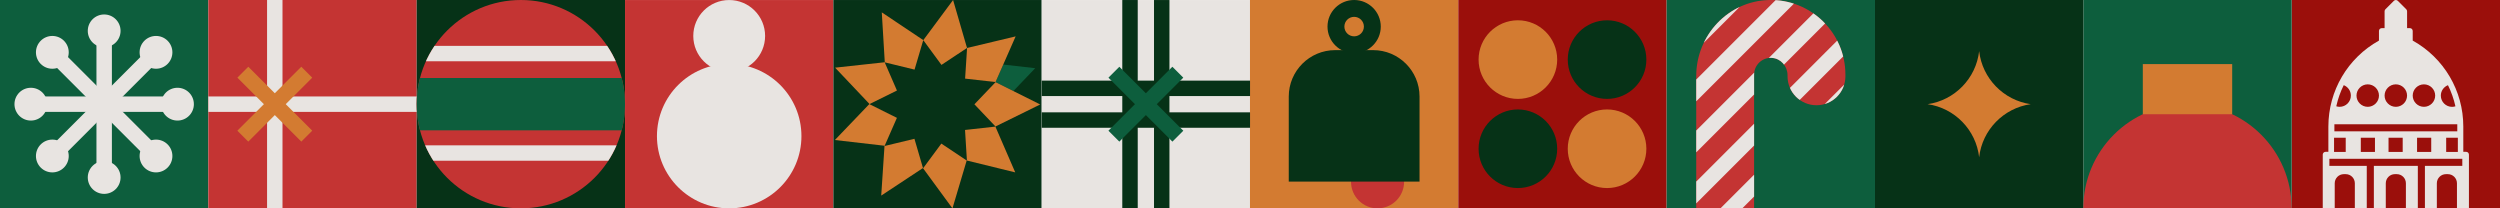 <?xml version="1.0" encoding="UTF-8"?>
<svg id="Layer_2" data-name="Layer 2" xmlns="http://www.w3.org/2000/svg" xmlns:xlink="http://www.w3.org/1999/xlink" viewBox="0 0 1555.14 129.62">
  <defs>
    <style>
      .cls-1 {
        fill: none;
      }

      .cls-2 {
        fill: #e8e4e1;
      }

      .cls-3 {
        fill: #c43433;
      }

      .cls-4 {
        fill: #d37b31;
      }

      .cls-5 {
        clip-path: url(#clippath-1);
      }

      .cls-6 {
        fill: #063217;
      }

      .cls-7 {
        fill: #9b0f0b;
      }

      .cls-8 {
        clip-path: url(#clippath);
      }

      .cls-9 {
        fill: #0d5e3d;
      }
    </style>
    <clipPath id="clippath">
      <circle class="cls-1" cx="324" cy="64.8" r="64.8"/>
    </clipPath>
    <clipPath id="clippath-1">
      <path class="cls-1" d="M1091.15,129.6h-36V47.27c0-25.34,19.95-46.66,45.28-47.26,26.09-.62,47.52,20.43,47.52,46.39v1.07c0,9.94-8.06,18-18,18s-18-8.06-18-18v-.71c0-5.53-4.17-10.37-9.69-10.74-6.06-.41-11.11,4.41-11.11,10.38v83.2h0Z"/>
    </clipPath>
  </defs>
  <g id="Layer_2-2" data-name="Layer 2">
    <g id="Layer_1-2" data-name="Layer 1-2">
      <rect class="cls-9" y="0" width="129.6" height="129.6"/>
      <rect class="cls-3" x="129.6" y="0" width="129.6" height="129.6"/>
      <rect class="cls-6" x="259.2" y="0" width="129.6" height="129.6"/>
      <rect class="cls-2" x="24" y="60" width="81.6" height="9.6"/>
      <rect class="cls-2" x="60" y="24" width="9.6" height="81.6" transform="translate(-26.84 64.8) rotate(-45)"/>
      <rect class="cls-2" x="60" y="24" width="9.6" height="81.6"/>
      <rect class="cls-2" x="24" y="60" width="81.6" height="9.6" transform="translate(-26.84 64.8) rotate(-45)"/>
      <g>
        <circle class="cls-2" cx="19.2" cy="64.8" r="10.2"/>
        <circle class="cls-2" cx="110.4" cy="64.8" r="10.2"/>
      </g>
      <g>
        <circle class="cls-2" cx="32.56" cy="32.56" r="10.2"/>
        <circle class="cls-2" cx="97.04" cy="97.04" r="10.2"/>
      </g>
      <g>
        <circle class="cls-2" cx="64.8" cy="19.2" r="10.2"/>
        <circle class="cls-2" cx="64.8" cy="110.4" r="10.2"/>
      </g>
      <g>
        <circle class="cls-2" cx="97.04" cy="32.56" r="10.2"/>
        <circle class="cls-2" cx="32.56" cy="97.04" r="10.2"/>
      </g>
      <rect class="cls-2" x="129.6" y="60" width="129.6" height="9.6"/>
      <rect class="cls-2" x="166.13" y="0" width="9.6" height="129.6"/>
      <rect class="cls-4" x="166.14" y="36.67" width="9.6" height="56.26" transform="translate(4.25 139.85) rotate(-45)"/>
      <rect class="cls-4" x="142.8" y="60" width="56.26" height="9.6" transform="translate(4.25 139.85) rotate(-45)"/>
      <g>
        <circle class="cls-3" cx="324" cy="64.8" r="64.8"/>
        <g class="cls-8">
          <g>
            <rect class="cls-9" x="259.2" y="48.53" width="129.6" height="32.54"/>
            <rect class="cls-2" x="259.2" y="28.53" width="129.6" height="9.6"/>
            <rect class="cls-2" x="259.2" y="90.4" width="129.6" height="9.6"/>
          </g>
        </g>
      </g>
      <rect class="cls-3" x="388.8" y=".02" width="129.6" height="129.6"/>
      <rect class="cls-6" x="518.4" y=".01" width="129.6" height="129.6"/>
      <rect class="cls-2" x="648" y=".02" width="129.6" height="129.6"/>
      <rect class="cls-4" x="777.55" y="0" width="129.6" height="129.6"/>
      <rect class="cls-7" x="907.14" y="0" width="129.6" height="129.6"/>
      <rect class="cls-9" x="1036.75" y="0" width="129.6" height="129.6"/>
      <g>
        <circle class="cls-2" cx="453.6" cy="84.67" r="44.94"/>
        <circle class="cls-2" cx="453.6" cy="22.36" r="22.34"/>
      </g>
      <g>
        <rect class="cls-6" x="698.13" y=".01" width="9.6" height="129.6"/>
        <rect class="cls-6" x="717.86" y=".02" width="9.6" height="129.6"/>
      </g>
      <g>
        <rect class="cls-6" x="648" y="50.15" width="129.6" height="9.6"/>
        <rect class="cls-6" x="648" y="69.88" width="129.6" height="9.6"/>
      </g>
      <g>
        <path class="cls-3" d="M1091.15,129.6h-36V47.27c0-25.34,19.95-46.66,45.28-47.26,26.09-.62,47.52,20.43,47.52,46.39v1.07c0,9.94-8.06,18-18,18h0c-9.94,0-18-8.06-18-18v-.71c0-5.53-4.17-10.37-9.69-10.74-6.06-.41-11.11,4.41-11.11,10.38v83.2h0Z"/>
        <g class="cls-5">
          <g>
            <rect class="cls-2" x="958.7" y="15.87" width="200.63" height="9.6" transform="translate(295.56 754.89) rotate(-45)"/>
            <rect class="cls-2" x="974.56" y="31.73" width="200.63" height="9.6" transform="translate(288.99 770.75) rotate(-45)"/>
            <rect class="cls-2" x="1022.16" y="79.33" width="200.63" height="9.6" transform="translate(269.28 818.35) rotate(-45)"/>
            <rect class="cls-2" x="1053.89" y="111.07" width="200.63" height="9.6" transform="translate(256.13 850.08) rotate(-45)"/>
            <rect class="cls-2" x="1038.03" y="95.2" width="200.63" height="9.6" transform="translate(262.7 834.22) rotate(-45)"/>
            <rect class="cls-2" x="990.43" y="47.6" width="200.63" height="9.6" transform="translate(282.42 786.62) rotate(-45)"/>
            <rect class="cls-2" x="1006.3" y="63.47" width="200.63" height="9.6" transform="translate(275.85 802.49) rotate(-45)"/>
          </g>
        </g>
      </g>
      <g>
        <circle class="cls-4" cx="944.21" cy="37.07" r="24.45"/>
        <circle class="cls-6" cx="999.68" cy="37.07" r="24.45"/>
        <circle class="cls-6" cx="944.21" cy="92.53" r="24.45"/>
        <circle class="cls-4" cx="999.68" cy="92.53" r="24.45"/>
      </g>
      <g>
        <circle class="cls-3" cx="856.92" cy="113.09" r="16.51"/>
        <path class="cls-6" d="M830.54,31.18h23.62c15.93,0,28.87,12.93,28.87,28.87v52.91h-81.35v-52.91c0-15.93,12.93-28.87,28.87-28.87h-.01Z"/>
        <path class="cls-6" d="M842.35,0c-9.15,0-16.57,7.41-16.57,16.55s7.42,16.55,16.57,16.55,16.57-7.41,16.57-16.55S851.5,0,842.35,0ZM842.35,22.6c-3.35,0-6.07-2.71-6.07-6.06s2.72-6.06,6.07-6.06,6.07,2.71,6.07,6.06-2.72,6.06-6.07,6.06Z"/>
      </g>
      <g>
        <rect class="cls-9" x="708" y="36.69" width="9.6" height="56.26" transform="translate(162.94 523.01) rotate(-45)"/>
        <rect class="cls-9" x="684.66" y="60.01" width="56.26" height="9.6" transform="translate(162.94 523) rotate(-45)"/>
      </g>
      <rect class="cls-7" x="1425.54" y="0" width="129.6" height="129.6"/>
      <rect class="cls-9" x="1295.95" y="0" width="129.6" height="129.6"/>
      <rect class="cls-6" x="1166.34" y="0" width="129.6" height="129.6"/>
      <path class="cls-4" d="M1199.07,64.8c16.86-2.42,30.12-15.98,32.07-32.99,1.95,17.01,15.21,30.58,32.07,32.99-16.86,2.41-30.12,15.98-32.07,32.99-1.95-17.01-15.21-30.58-32.07-32.99Z"/>
      <path class="cls-3" d="M1295.94,129.6c0-35.79,29.01-64.8,64.8-64.8s64.8,29.01,64.8,64.8h-129.6Z"/>
      <rect class="cls-4" x="1332.95" y="39.87" width="55.6" height="31.18"/>
      <g>
        <path class="cls-2" d="M1476.67,129.6h7.42v-15.59c0-3.14,2.54-5.68,5.68-5.68h1.15c3.14,0,5.68,2.54,5.68,5.68v15.59h7.42v-26.41h-27.35v26.41h0Z"/>
        <path class="cls-2" d="M1534.06,94.44h-1.75v-15.74c0-22.28-12.04-42.65-31.47-53.46v-5.99c0-.97-.78-1.75-1.75-1.75h-1.75V7.01c0-.46-.18-.91-.51-1.24l-5.25-5.25c-.68-.68-1.79-.68-2.47,0l-5.25,5.25c-.33.33-.51.77-.51,1.24v10.49h-1.75c-.97,0-1.75.78-1.75,1.75v5.99c-19.43,10.82-31.47,31.19-31.47,53.46v15.74h-1.75c-.97,0-1.75.78-1.75,1.75v33.41h7.45v-15.59c0-3.14,2.54-5.68,5.68-5.68h1.15c3.14,0,5.68,2.54,5.68,5.68v15.59h7.42v-26.41h-23.26v-4.41h82.69v4.41h-23.26v26.41h7.42v-15.59c0-3.14,2.54-5.68,5.68-5.68h1.15c3.14,0,5.68,2.54,5.68,5.68v15.59h7.45v-33.41c0-.97-.78-1.75-1.75-1.75h0ZM1528.57,77.29v4.41h-76.45v-4.41s76.45,0,76.45,0ZM1472.86,52.47c3.86,0,6.99,3.14,6.99,6.99s-3.14,6.99-6.99,6.99-6.99-3.14-6.99-6.99,3.14-6.99,6.99-6.99ZM1490.34,52.47c3.86,0,6.99,3.14,6.99,6.99s-3.14,6.99-6.99,6.99-6.99-3.14-6.99-6.99,3.14-6.99,6.99-6.99ZM1507.83,52.47c3.86,0,6.99,3.14,6.99,6.99s-3.14,6.99-6.99,6.99-6.99-3.14-6.99-6.99,3.14-6.99,6.99-6.99ZM1524.23,56.16c.91,2.14,1.67,4.33,2.32,6.58.3,1.05.62,2.36.86,3.39-.68.21-1.38.34-2.09.34-3.86,0-6.99-3.14-6.99-6.99,0-2.95,1.84-5.47,4.44-6.49.58,1.29,1.02,2.12,1.48,3.18h-.02ZM1454.14,62.74c.64-2.24,1.41-4.44,2.32-6.58.48-1.02.94-2.13,1.48-3.19,2.59,1.02,4.43,3.54,4.43,6.49,0,3.86-3.14,6.99-6.99,6.99-.71,0-1.42-.13-2.09-.34.26-1.14.63-2.5.86-3.39v.02ZM1459.17,94.5h-7.26v-8.81h7.26v8.81ZM1477.36,94.5h-8.81v-8.81h8.81v8.81ZM1494.61,94.5h-8.81v-8.81h8.81v8.81ZM1512.36,94.5h-8.81v-8.81h8.81v8.81ZM1528.92,94.5h-7.26v-8.81h7.26v8.81Z"/>
      </g>
      <g>
        <polygon class="cls-9" points="630.37 56.64 643.96 42.42 624.07 40.16 619.25 51.08 630.37 56.64"/>
        <polygon class="cls-4" points="647.06 64.98 630.37 56.64 619.25 51.08 624.07 40.16 631.79 22.63 621.88 25 601.55 29.85 600.36 25.76 592.87 0 574.35 24.97 548.52 7.69 550.38 38.72 519.48 42.09 540.85 64.66 519.34 87.1 550.22 90.66 548.17 121.67 574.11 104.55 592.48 129.62 601.34 99.83 631.53 107.23 621.16 83.3 619.17 78.71 637.79 69.55 647.06 64.98"/>
        <polygon class="cls-6" points="550.32 38.77 568.9 43.3 574.32 24.96 585.64 40.37 601.58 29.81 600.35 48.9 619.35 51.05 606.14 64.88 619.31 78.74 600.3 80.84 601.48 99.93 585.57 89.32 574.2 104.7 568.83 86.34 550.24 90.82 557.93 73.31 540.81 64.78 557.95 56.31 550.32 38.77"/>
      </g>
    </g>
  </g>
</svg>